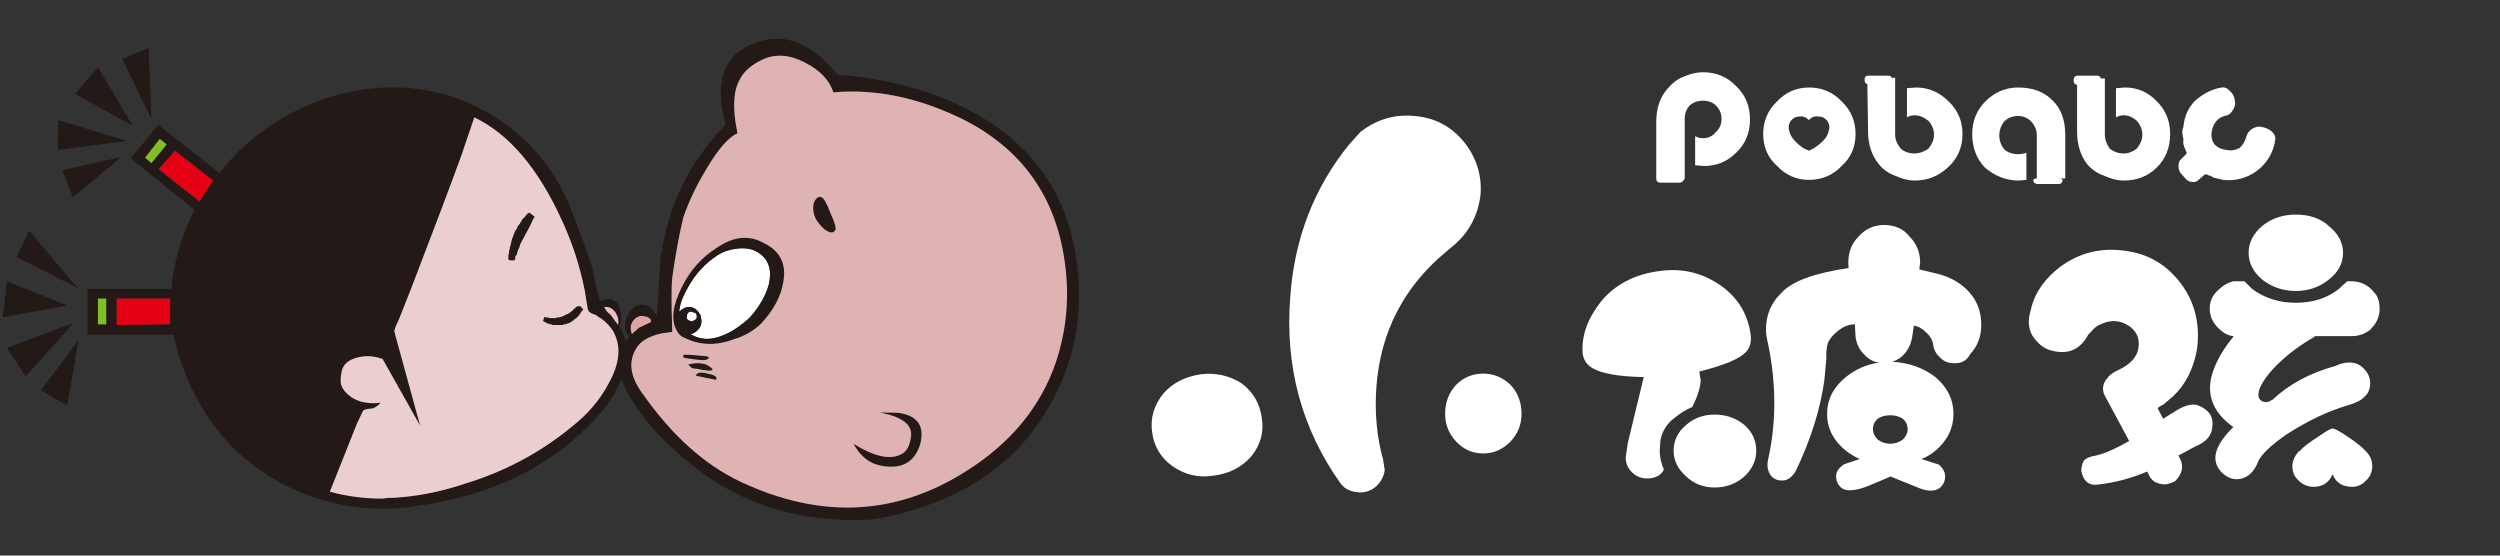 
<svg xmlns="http://www.w3.org/2000/svg" version="1.1" xmlns:xlink="http://www.w3.org/1999/xlink" preserveAspectRatio="none" x="0px" y="0px" width="180px" height="40px" viewBox="0 0 180 40">
<rect x="0" y="0" width="180" height="40" fill="#333333" stroke="none"/>
<defs>
<g id="Layer0_0_FILL">
<path fill="#FFFFFF" stroke="none" d="
M 134.25 5.75
Q 134.25 6.022 134.45 6.05
L 134.5 9.45
Q 134.5 10.9 135.3 11.85 135.75 12.4 136.45 12.65 137.2 13 137.85 13 139.25 13 140.25 12.05 141.3 11.1 141.3 9.65 141.3 8.25 140.3 7.3 139.3 6.3 137.95 6.3
L 137.3 6.35 137.3 8.45
Q 137.55 8.3 137.85 8.3 138.35 8.3 138.85 8.7 139.25 9.15 139.25 9.7 139.25 10.2 138.85 10.7 138.35 11.05 137.85 11.05 137.25 11.05 136.85 10.7 136.45 10.2 136.45 9.7
L 136.45 5.6 136.2 5.6
Q 136.162 5.45 135.95 5.45
L 134.5 5.45
Q 134.25 5.45 134.25 5.75
M 144.3 8.75
Q 144.7 8.35 145.3 8.35 145.85 8.35 146.25 8.75 146.65 9.2 146.65 9.75
L 146.65 12.85
Q 146.4 12.865 146.4 12.95 146.4 13.25 146.75 13.25
L 148.2 13.25
Q 148.5 13.25 148.5 12.95 148.5 12.856 148.2 12.85
L 148.7 12.85 148.7 9.75
Q 148.7 8.1 147.8 7.25 146.9 6.3 145.3 6.3 143.95 6.3 142.95 7.3 142 8.25 142 9.65 142 11.1 142.9 12.05 144 13 145.35 13
L 145.9 12.95 145.9 11
Q 145.6 11.1 145.3 11.1 144.7 11.1 144.3 10.75 143.95 10.3 143.95 9.75 143.95 9.2 144.3 8.75
M 152.35 6.35
L 152.35 8.45
Q 152.6 8.3 152.9 8.3 153.4 8.3 153.85 8.7 154.25 9.15 154.25 9.7 154.25 10.2 153.85 10.7 153.4 11.05 152.9 11.05 152.35 11.05 151.9 10.7 151.55 10.2 151.55 9.7
L 151.55 5.65 151.25 5.65
Q 151.227 5.45 151 5.45
L 149.6 5.45
Q 149.3 5.45 149.3 5.8 149.3 6.074 149.55 6.1
L 149.55 9.45
Q 149.55 10.9 150.3 11.85 150.85 12.45 151.5 12.65 152.25 13 152.9 13 154.35 13 155.3 12.05 156.25 11.1 156.25 9.65 156.25 8.25 155.3 7.3 154.35 6.3 153 6.3
L 152.35 6.35
M 126 8.6
Q 126 7.15 125 6.2 124.05 5.2 122.6 5.2 121.95 5.2 121.15 5.55 120.55 5.8 120.05 6.4 119.25 7.3 119.25 8.8
L 119.25 12.85
Q 119.25 13.15 119.55 13.15
L 120.95 13.15
Q 121.15 13.15 121.3 12.85
L 121.3 8.55
Q 121.3 8 121.65 7.6 122.05 7.25 122.6 7.25 123.2 7.25 123.55 7.6 123.95 8 123.95 8.55 123.95 9.15 123.55 9.5 123.2 9.95 122.6 9.95 122.3 9.95 122.05 9.8
L 122.05 11.9 122.7 11.95
Q 124.05 11.95 125 11 126 10.05 126 8.6
M 133.6 9.65
Q 133.6 8.25 132.6 7.3 131.65 6.3 130.25 6.3 128.9 6.3 127.95 7.3 126.95 8.25 126.95 9.65 126.95 11.05 127.95 11.95 128.9 12.95 130.25 12.95 131.65 12.95 132.6 11.95 133.6 11.05 133.6 9.65
M 130.25 8.65
Q 130.5 8.3 131 8.4 131.35 8.4 131.6 8.75 131.8 9.1 131.65 9.5 131.5 10.1 130.55 10.7
L 130.25 10.85 129.9 10.7
Q 129 10.1 128.85 9.5 128.7 9.1 128.9 8.75 129.15 8.4 129.5 8.4 129.9 8.3 130.25 8.65
M 162.5 12.3
Q 163.55 11.5 163.8 10.2
L 163.75 10.2 163.8 10.15
Q 163.9 9.8 163.6 9.5 163.35 9.25 162.9 9.15 162.55 9.05 162.2 9.25 161.85 9.45 161.75 9.8 161.6 10.35 161.25 10.65 160.8 10.9 160.35 10.8 159.8 10.75 159.45 10.4 159.15 10 159.25 9.45 159.4 8.6 160.15 8.35 160.55 8.3 160.75 7.95 161 7.6 160.9 7.2 160.85 6.8 160.55 6.55 160.3 6.25 159.95 6.3
L 159.7 6.35
Q 158.75 6.6 158 7.3 157.3 8.05 157.2 9.15 157.05 9.5 157.2 9.95
L 157.2 10.4 157.25 10.45 157.25 10.55 157.35 10.75 157.35 10.8 157.4 10.9
Q 157.5 11.05 157.35 11.15
L 157 11.5
Q 156.85 11.65 156.85 11.95 156.85 12.25 157 12.45
L 157.35 12.85
Q 157.55 13.1 157.85 13.1 158.1 13.15 158.3 12.95
L 158.7 12.6
Q 158.75 12.55 158.9 12.55
L 158.95 12.6 159.1 12.65 159.15 12.65 159.4 12.8 159.45 12.8 160.05 12.95
Q 161.4 13.1 162.5 12.3
M 50.5 23
L 50.5 23.15
Q 50.5 23.5 50.25 23.75 50 24 49.75 24.05
L 49.7 24.05
Q 50.75 24.7 52.05 24.15 52.95 23.8 53.95 22.9 55 21.75 55.35 20.5 55.75 18.8 54.45 18.1 53.9 17.8 53.05 17.9 52.25 18 51.7 18.35 50.3 19.25 49.5 20.75 48.95 21.7 48.9 22.45 49.25 22.1 49.65 22.1 50.15 22.15 50.4 22.65
L 50.45 22.7 50.45 22.85 50.5 23
M 49.6 22.45
L 49.5 22.6 49.45 22.65 49.45 22.95 49.55 23.05 49.65 23.1 49.7 23.1 49.8 23.15 49.9 23.1
Q 50.25 23 50.15 22.65 50.1 22.5 49.95 22.5 49.75 22.4 49.65 22.45
L 49.6 22.45
M 108.75 27.7
Q 107.9 26.9 106.8 26.9 105.65 26.9 104.85 27.7 104.05 28.55 104.05 29.8 104.05 30.95 104.85 31.8 105.65 32.65 106.8 32.65 107.9 32.65 108.75 31.8 109.55 30.95 109.55 29.8 109.55 28.55 108.75 27.7
M 90.85 30.1
Q 90.65 28.55 89.4 27.6 88.05 26.75 86.45 26.95 84.75 27.2 83.75 28.35 82.75 29.6 82.95 31.1 83.15 32.65 84.4 33.55 85.75 34.5 87.35 34.25 89.05 34.05 90.1 32.85 91.1 31.6 90.85 30.1
M 106.6 14
Q 106.75 11.85 105.35 10.15 103.95 8.5 101.8 8.35 99.7 8.15 97.95 9.5
L 97.1 10.45
Q 93.35 15.1 92.9 21.35 92.3 28.9 96.55 34.85
L 96.8 35.1
Q 97.2 35.4 97.8 35.45 98.5 35.5 99.05 35.05 99.6 34.55 99.7 33.85
L 99.6 33.2 99.6 33.15
Q 98.9 30.7 99.1 27.85 99.55 21.9 104.15 18.1
L 104.8 17.55
Q 106.35 16.15 106.6 14
M 125.6 30.6
Q 124.7 29.85 123.45 29.85 122.25 29.85 121.4 30.6 120.5 31.35 120.5 32.45 120.5 33.5 121.4 34.3 122.25 35.1 123.45 35.1 124.7 35.1 125.6 34.3 126.45 33.5 126.45 32.45 126.45 31.35 125.6 30.6
M 126.05 24.1
Q 125.75 21.9 123.95 20.6 122 19.2 119.6 19.5 117 19.8 115.45 21.5 113.8 23.45 113.95 25.45 114.05 26.15 114.65 26.5 115.65 27.1 118.35 27.15
L 117.2 31.9 117.05 32.95
Q 117.05 33.55 117.5 34 117.95 34.45 118.6 34.45 119 34.45 119.3 34.3 119.65 34.15 119.8 33.8
L 119.7 33.55
Q 119.5 33 119.5 32.45
L 119.55 31.7
Q 119.75 30.7 120.55 30.1 121.15 29.6 121.85 29.3 122.4 28.2 122.45 27.4
L 122.35 26.75
Q 124.95 26.1 125.65 25.4 126.15 24.95 126.05 24.1
M 142.65 23.4
Q 142.65 22 141.8 21.05 140.9 20.05 139.45 19.7
L 138.2 19.4 138.2 19.3 138.25 18.9
Q 138.25 17.8 137.5 17.05 136.85 16.2 135.65 16.2 134.55 16.2 133.8 17.05 132.95 17.9 133.1 19.3 129.35 19.85 128.25 21.1 127.15 22.15 127.15 23.75 127.15 24.15 127.3 24.75 128.2 29.1 127.3 33.1 127.15 33.8 127.55 34.3 127.85 34.6 128.3 34.6 128.7 34.6 129 34.3
L 129.25 34
Q 130.9 30.6 131.35 27.4
L 131.5 25.8
Q 131.45 25.3 131.6 24.7 131.8 24.25 132.3 23.85 132.9 23.35 133.55 23.35
L 133.6 24.25
Q 133.7 25 134.2 25.5 134.7 26.05 135.3 26.1 133.95 26.3 132.9 27.15 131.55 28.25 131.55 29.8 131.55 31.35 132.9 32.45 133.35 32.8 133.9 33.05
L 132.85 33.4
Q 132.7 33.45 132.55 33.6 132.2 33.9 132.2 34.3 132.2 34.75 132.5 35.05 132.9 35.5 134.05 35.15 134.4 35.05 135.2 34.7 136.05 34.35 136.1 34.3
L 138.2 35.15
Q 139.25 35.55 139.75 35.05 140.05 34.75 140.05 34.3 140.05 33.85 139.6 33.45
L 138.35 33.05
Q 138.95 32.8 139.35 32.45 140.65 31.35 140.65 29.8 140.65 28.25 139.35 27.15 138.05 26.15 136.25 26.05 136.8 25.85 137.1 25.5 137.6 24.95 137.7 24.1
L 137.8 23.45
Q 138.25 23.5 138.7 23.95 139.15 24.35 139.2 24.9 139.3 25.4 139.65 25.7 140.05 26.15 140.65 26.15 141.5 26.2 141.85 25.5 142.65 24.65 142.65 23.4
M 137 30.15
Q 137.35 30.45 137.35 30.9 137.35 31.3 137 31.65 136.6 31.95 136.1 31.95 135.6 31.95 135.2 31.65 134.85 31.3 134.85 30.9 134.85 30.45 135.2 30.15 135.55 29.9 136.1 29.9 136.65 29.9 137 30.15
M 146.25 22.15
L 146.25 22.2
Q 145.8 23.55 146.5 24.4 147.05 25.1 147.75 25.25 149.5 25.7 150.35 24.1
L 150.55 23.9
Q 150.85 23.5 151.25 23.35 152.4 22.8 153.4 23.55 154.15 24.15 153.95 25.15 153.75 26.05 152.6 26.6 151.95 26.9 151.75 27.2 151.25 27.75 151.5 28.4
L 153.3 31.75
Q 151.65 32.7 150.65 32.85 150.25 32.95 150.05 33.15 149.85 33.5 149.85 33.9 149.95 34.4 150.2 34.65 150.45 34.9 150.8 34.9
L 150.95 34.9
Q 152.85 34.7 154.6 33.95
L 154.8 34.35
Q 155.1 34.8 155.65 34.85 156 34.95 156.6 34.65 157.35 33.9 157 33.1
L 156.85 32.8 158.05 32.15
Q 158.9 31.8 159.15 31.25 159.3 31 159.3 30.45 159.3 29.85 158.75 29.45 158.2 29.05 157.7 29.15 157.25 29.2 156.55 29.65
L 155.75 30.15 155.35 29.4 155.45 29.3 155.8 29.1 156.5 28.5
Q 157.85 27.2 158.2 25.05 158.5 22.4 157.05 20.45 155.5 18.35 152.95 18.05 150.4 17.7 148.35 19.2 146.7 20.45 146.25 22.15
M 165.55 32.5
L 165.5 32.5
Q 165.05 33.05 165.05 33.55 165.05 34.2 165.5 34.6 165.95 35.05 166.6 35.05 167.55 35.05 167.95 34.15 168.3 35.05 169.35 35.05 169.95 35.05 170.35 34.6 170.8 34.2 170.8 33.55 170.8 32.95 170.35 32.5 169.95 32.05 169.05 31.45 168.15 30.85 167.95 30.85 167.75 30.85 166.9 31.45 165.95 32.05 165.55 32.5
M 166.65 24.25
L 166.65 24.2 169.35 24.2
Q 170.05 24.2 170.65 23.75
L 170.95 23.4
Q 171.45 22.7 171.3 21.85 171.25 21.35 170.85 20.95 170.3 20.3 169.35 20.25
L 169 20.25 168.4 20.8
Q 167.15 21.8 165.3 21.8 163.5 21.8 162.15 20.8
L 161.6 20.25 160.8 20.25
Q 160.2 20.4 159.75 20.85 159.1 21.4 159.1 22.2 159.1 23.05 159.75 23.65 160.25 24.15 160.8 24.2
L 160.8 24.25
Q 159.8 25.45 159.35 26.7 158.5 29.1 160.8 30.75 158.75 32.75 159.95 34 160.5 34.55 161.15 34.5 162.15 34.4 162.6 33.2 162.95 32.45 164.6 31.3 166.9 29.8 169.15 29.15 169.95 28.9 170.2 28.6 170.6 28.3 170.65 27.7 170.7 27.05 170.2 26.55 169.8 26.1 169.15 26.1 168.65 26.1 168.15 26.35 165.4 27.1 163.6 28.8
L 163.55 28.8
Q 163.4 28.95 163.15 28.95 162.9 28.95 162.75 28.8 162.6 28.65 162.6 28.4
L 162.65 28.1
Q 163.05 26.95 164.8 25.5 165.75 24.75 166.65 24.25
M 168.7 18.2
Q 168.7 17.1 167.65 16.25 166.75 15.45 165.3 15.45 163.9 15.45 162.9 16.25 161.9 17.1 161.9 18.2 161.9 19.3 162.9 20.15 163.95 20.95 165.3 20.95 166.65 20.95 167.65 20.15 168.7 19.35 168.7 18.2 Z"/>

<path fill="#231916" stroke="none" d="
M 0.5 25.05
L 1.85 27.1 5.3 23.25 0.5 25.05
M 2.95 28.1
L 4.85 29.2 5.65 24.5 2.95 28.1
M 4.85 22
L 0.5 20.25 0.2 22.85 4.85 22
M 2.1 16.6
L 1.2 18.5 5.6 20.75 2.1 16.6
M 7.05 4.85
L 5.4 6.75 9.55 9.05 7.05 4.85
M 4.15 10.8
L 9.15 10.15 4.2 8.65 4.15 10.8
M 8.75 11.3
L 4.5 12.25 5.25 14.2 8.75 11.3
M 10.9 8.55
L 10.7 3.45 8.8 4.25 10.9 8.55
M 77.55 19
Q 76.5 10.8 68.45 7.3 65.9 6.2 62.95 5.7 60.8 5.35 60.45 5.45 60.4 5.45 60 5.05 57.35 1.95 54.35 3.1 51.3 4.2 52.05 8.15
L 52.25 9 51.7 9.55
Q 50.7 10.65 49.65 12.35 48 15.25 47.55 18.7
L 47.3 22.75
Q 47.25 22.6 46.95 22.3 46.7 21.95 46.35 21.95 45.7 21.85 45.25 22.6 44.8 23.35 45.15 24.05
L 45.3 24.2 45.05 24.6
Q 44.9 24 44.6 23.5 44.8 23.1 44.7 22.55 44.65 22 44.35 21.75 43.9 21.35 43.25 21.7 43.05 21.3 42.9 20.5 42.65 19.3 42.6 19.15 42.15 17.75 41.05 14.9 38.7 9.3 32.95 7.1 28.45 5.5 23.55 7.05 18.8 8.65 15.8 12.45
L 11.4 9 9.4 11.4 14 15.1
Q 12.55 18.05 12.35 20.8
L 6.3 20.8 6.3 24.1 12.5 24.1
Q 13.1 27.15 14.95 30 17.65 33.95 22.05 35.6 25.5 36.9 29.15 36.55
L 30.2 36.4
Q 38.25 35.25 43 30 44.15 28.75 44.75 27.3
L 45 27.9
Q 46.05 30.1 48.45 32.3 50.25 33.95 52.1 35.05 55.85 37.2 60.3 37.4 62.5 37.55 63.95 37.2 72.05 35.35 75.45 29.4 78.25 24.7 77.55 19
M 69.15 8.5
Q 75.8 11.75 76.7 19.15 77.15 22.75 76 26.15 74.35 30.9 69.6 33.9 62 38.75 53.35 34.7 49.4 32.85 46.2 28.25 44.95 26.5 45.8 25.1 46.25 24.3 47.65 24
L 48.4 23.9 48.4 23.8
Q 48.3 20.95 48.4 20 48.75 17.5 49.2 15.65 49.8 13.9 50.9 12.1 52.15 10 53.1 9.6 52.55 7 53.25 5.75 53.7 4.8 55.1 4.2 56.4 3.7 57.95 4.5 59.6 5.35 60 6.65 64.45 6.25 69.15 8.5
M 42.5 22.5
L 42.55 22.55 42.95 22.7 43.05 22.8
Q 43.7 23.15 44.15 23.85 45.05 25.45 43.8 27.65 42.9 29.35 41.2 30.7 37.8 33.5 33.55 34.8 31.2 35.6 28.9 35.8
L 28.85 35.8
Q 28.5 35.85 27.9 35.85
L 27.55 35.9
Q 25.55 35.9 23.75 35.4
L 25.7 30.5
Q 25.8 30.3 26.15 29.55 26.3 29.45 26.85 29.4 27.2 29.25 27.4 29 26.15 29.15 25.3 28.6 24.75 28.2 24.6 27.8 24.45 27.45 24.6 26.75 24.75 26 25.7 25.75 26.6 25.5 27.55 25.85
L 30.25 30.65 28.4 23.9
Q 28.35 23.75 28.7 23.05
L 29.65 20.65
Q 32.05 14.4 33.2 11.25
L 34.15 8.45
Q 37.9 10.25 40.45 15.85 41.55 18.2 42.1 20.9
L 42.3 22.15
Q 42.35 22.45 42.5 22.5
M 43.95 22.65
Q 43.65 22.45 43.5 22.1
L 43.65 22.1
Q 44.05 22.1 44.35 22.55 44.6 23 44.5 23.4
L 43.95 22.65
M 45.5 24.05
Q 45.35 23.7 45.45 23.35 45.6 22.95 45.95 22.8 46.1 22.7 46.55 22.8 46.95 22.95 46.85 23.2
L 46 23.6
Q 45.55 24 45.5 24.05
M 11.5 10
L 12 10.4 10.9 11.75 10.45 11.35 11.5 10
M 11.45 12.15
L 12.6 10.85 15.35 13
Q 14.55 14.2 14.35 14.5
L 11.7 12.4 11.45 12.2 11.45 12.15
M 7.65 21.5
L 7.65 23.35 7.05 23.35 7.05 21.5 7.65 21.5
M 8.4 23.4
L 8.4 21.5 12.25 21.5 12.25 23.35 8.4 23.4
M 37.6 15.8
L 37.55 15.9 37.45 16.05 37.4 16.15 37.3 16.25 37.25 16.35 37.2 16.5 37.1 16.6 36.85 17.25 36.75 17.7 36.7 17.8 36.7 17.9 36.65 18.1 36.65 18.25 36.6 18.35 36.6 18.7 36.65 18.7 36.7 18.75 37.05 18.75 37.1 18.6 37.1 18.45 37.2 18.35 37.3 18 37.4 17.8 37.45 17.6 38.25 16.1 38.35 15.85 38.5 15.6 38.1 15.3 37.9 15.45 37.8 15.6 37.6 15.8
M 41.85 22.45
L 42 22.3 41.8 22.05 41.55 22.05 41.45 22.15 41.4 22.15 41.35 22.25 41.3 22.25 41.3 22.3 41.25 22.3 41.25 22.35 41.15 22.4 41.05 22.5 41 22.5 41 22.55 40.95 22.55 40.9 22.6 40.75 22.65 40.65 22.7 40.6 22.75 40.55 22.75 40.45 22.8 40.4 22.8 40.3 22.85 40.1 22.85 40.05 22.9 39.55 22.9 39.45 22.85 39.25 22.85 39.2 22.8 39.1 23.1 39.15 23.15 39.35 23.25 39.4 23.3 39.5 23.3 39.6 23.35 39.7 23.35 39.8 23.4 40.5 23.4 40.6 23.35 40.75 23.35 40.8 23.3 40.9 23.3 40.95 23.25 41.05 23.25 41.05 23.2 41.1 23.2 41.15 23.15 41.25 23.1 41.4 22.95 41.45 22.95 41.7 22.7 41.7 22.65 41.75 22.65 41.75 22.6 41.8 22.55 41.85 22.45
M 65.6 31.35
Q 65.5 32.4 64.9 32.7 63.7 33.35 61.45 31.95 62.2 33.35 63.55 33.55 65.65 33.9 66.25 32 66.75 30.1 64.85 29.75 64.6 29.7 63.35 29.7 65.7 30.15 65.6 31.35
M 51.3 26.6
Q 51.3 26.5 50.85 26.25 50.25 26.05 49.55 26.25
L 49.75 26.45
Q 49.85 26.55 50.15 26.55 51.3 26.8 51.3 26.6
M 51.55 27.35
Q 51.75 27.05 50.95 26.9 50.2 26.7 50.1 27.05
L 51.55 27.35
M 51.05 25.75
L 50.9 25.65
Q 49.35 25.5 49.2 25.55
L 49.2 25.75
Q 49.4 25.8 50.2 25.9 50.95 26 51.05 25.75
M 59.15 14.2
Q 58.9 14.1 58.7 14.4 58.55 14.65 58.55 14.9 58.5 15.75 59.35 16.5 59.95 16.95 60.15 16.55 60.25 16.35 59.8 15.35 59.4 14.3 59.15 14.2
M 48.7 23.75
Q 48.9 24.2 49.35 24.35 51 25.15 52.9 24.4 53.95 24.1 54.8 23.3 56.15 21.85 56.4 20.3 56.75 18.35 55 17.5 53.4 16.6 51.6 17.85 50 18.85 49.1 20.65 48.1 22.65 48.7 23.75
M 49.5 22.6
L 49.6 22.45 49.65 22.45
Q 49.75 22.4 49.95 22.5 50.1 22.5 50.15 22.65 50.25 23 49.9 23.1
L 49.8 23.15 49.7 23.1 49.65 23.1 49.55 23.05 49.45 22.95 49.45 22.65 49.5 22.6
M 50.5 23.15
L 50.5 23 50.45 22.85 50.45 22.7 50.4 22.65
Q 50.15 22.15 49.65 22.1 49.25 22.1 48.9 22.45 48.95 21.7 49.5 20.75 50.3 19.25 51.7 18.35 52.25 18 53.05 17.9 53.9 17.8 54.45 18.1 55.75 18.8 55.35 20.5 55 21.75 53.95 22.9 52.95 23.8 52.05 24.15 50.75 24.7 49.7 24.05
L 49.75 24.05
Q 50 24 50.25 23.75 50.5 23.5 50.5 23.15 Z"/>

<path fill="#E60013" stroke="none" d="
M 8.4 21.5
L 8.4 23.4 12.25 23.35 12.25 21.5 8.4 21.5
M 12.6 10.85
L 11.45 12.15 11.7 12.4 14.35 14.5
Q 14.55 14.2 15.35 13
L 12.6 10.85 Z"/>

<path fill="#82BF25" stroke="none" d="
M 7.65 23.35
L 7.65 21.5 7.05 21.5 7.05 23.35 7.65 23.35
M 12 10.4
L 11.5 10 10.45 11.35 10.9 11.75 12 10.4 Z"/>

<path fill="#DEA5A4" stroke="none" d="
M 45.45 23.35
Q 45.35 23.7 45.5 24.05 45.55 24 46 23.6
L 46.85 23.2
Q 46.95 22.95 46.55 22.8 46.1 22.7 45.95 22.8 45.6 22.95 45.45 23.35 Z"/>

<path fill="#E9C0C2" stroke="none" d="
M 43.5 22.1
Q 43.65 22.45 43.95 22.65
L 44.5 23.4
Q 44.6 23 44.35 22.55 44.05 22.1 43.65 22.1
L 43.5 22.1 Z"/>

<path fill="#EBCFD0" stroke="none" d="
M 42.55 22.55
L 42.5 22.5
Q 42.35 22.45 42.3 22.15
L 42.1 20.9
Q 41.55 18.2 40.45 15.85 37.9 10.25 34.15 8.45
L 33.2 11.25
Q 32.05 14.4 29.65 20.65
L 28.7 23.05
Q 28.35 23.75 28.4 23.9
L 30.25 30.65 27.55 25.85
Q 26.6 25.5 25.7 25.75 24.75 26 24.6 26.75 24.45 27.45 24.6 27.8 24.75 28.2 25.3 28.6 26.15 29.15 27.4 29 27.2 29.25 26.85 29.4 26.3 29.45 26.15 29.55 25.8 30.3 25.7 30.5
L 23.75 35.4
Q 25.55 35.9 27.55 35.9
L 27.9 35.85
Q 28.5 35.85 28.85 35.8
L 28.9 35.8
Q 31.2 35.6 33.55 34.8 37.8 33.5 41.2 30.7 42.9 29.35 43.8 27.65 45.05 25.45 44.15 23.85 43.7 23.15 43.05 22.8
L 42.95 22.7 42.55 22.55
M 42 22.3
L 41.85 22.45 41.8 22.55 41.75 22.6 41.75 22.65 41.7 22.65 41.7 22.7 41.45 22.95 41.4 22.95 41.25 23.1 41.15 23.15 41.1 23.2 41.05 23.2 41.05 23.25 40.95 23.25 40.9 23.3 40.8 23.3 40.75 23.35 40.6 23.35 40.5 23.4 39.8 23.4 39.7 23.35 39.6 23.35 39.5 23.3 39.4 23.3 39.35 23.25 39.15 23.15 39.1 23.1 39.2 22.8 39.25 22.85 39.45 22.85 39.55 22.9 40.05 22.9 40.1 22.85 40.3 22.85 40.4 22.8 40.45 22.8 40.55 22.75 40.6 22.75 40.65 22.7 40.75 22.65 40.9 22.6 40.95 22.55 41 22.55 41 22.5 41.05 22.5 41.15 22.4 41.25 22.35 41.25 22.3 41.3 22.3 41.3 22.25 41.35 22.25 41.4 22.15 41.45 22.15 41.55 22.05 41.8 22.05 42 22.3
M 37.55 15.9
L 37.6 15.8 37.8 15.6 37.9 15.45 38.1 15.3 38.5 15.6 38.35 15.85 38.25 16.1 37.45 17.6 37.4 17.8 37.3 18 37.2 18.35 37.1 18.45 37.1 18.6 37.05 18.75 36.7 18.75 36.65 18.7 36.6 18.7 36.6 18.35 36.65 18.25 36.65 18.1 36.7 17.9 36.7 17.8 36.75 17.7 36.85 17.25 37.1 16.6 37.2 16.5 37.25 16.35 37.3 16.25 37.4 16.15 37.45 16.05 37.55 15.9 Z"/>

<path fill="#DFB2B3" stroke="none" d="
M 76.7 19.15
Q 75.8 11.75 69.15 8.5 64.45 6.25 60 6.65 59.6 5.35 57.95 4.5 56.4 3.7 55.1 4.2 53.7 4.8 53.25 5.75 52.55 7 53.1 9.6 52.15 10 50.9 12.1 49.8 13.9 49.2 15.65 48.75 17.5 48.4 20 48.3 20.95 48.4 23.8
L 48.4 23.9 47.65 24
Q 46.25 24.3 45.8 25.1 44.95 26.5 46.2 28.25 49.4 32.85 53.35 34.7 62 38.75 69.6 33.9 74.35 30.9 76 26.15 77.15 22.75 76.7 19.15
M 49.35 24.35
Q 48.9 24.2 48.7 23.75 48.1 22.65 49.1 20.65 50 18.85 51.6 17.85 53.4 16.6 55 17.5 56.75 18.35 56.4 20.3 56.15 21.85 54.8 23.3 53.95 24.1 52.9 24.4 51 25.15 49.35 24.35
M 58.7 14.4
Q 58.9 14.1 59.15 14.2 59.4 14.3 59.8 15.35 60.25 16.35 60.15 16.55 59.95 16.95 59.35 16.5 58.5 15.75 58.55 14.9 58.55 14.65 58.7 14.4
M 50.9 25.65
L 51.05 25.75
Q 50.95 26 50.2 25.9 49.4 25.8 49.2 25.75
L 49.2 25.55
Q 49.35 25.5 50.9 25.65
M 50.95 26.9
Q 51.75 27.05 51.55 27.35
L 50.1 27.05
Q 50.2 26.7 50.95 26.9
M 50.85 26.25
Q 51.3 26.5 51.3 26.6 51.3 26.8 50.15 26.55 49.85 26.55 49.75 26.45
L 49.55 26.25
Q 50.25 26.05 50.85 26.25
M 64.9 32.7
Q 65.5 32.4 65.6 31.35 65.7 30.15 63.35 29.7 64.6 29.7 64.85 29.75 66.75 30.1 66.25 32 65.65 33.9 63.55 33.55 62.2 33.35 61.45 31.95 63.7 33.35 64.9 32.7 Z"/>
</g>
</defs>

<g transform="matrix( 1, 0, 0, 1, 0,0) ">
<use xlink:href="#Layer0_0_FILL"/>
</g>
</svg>
